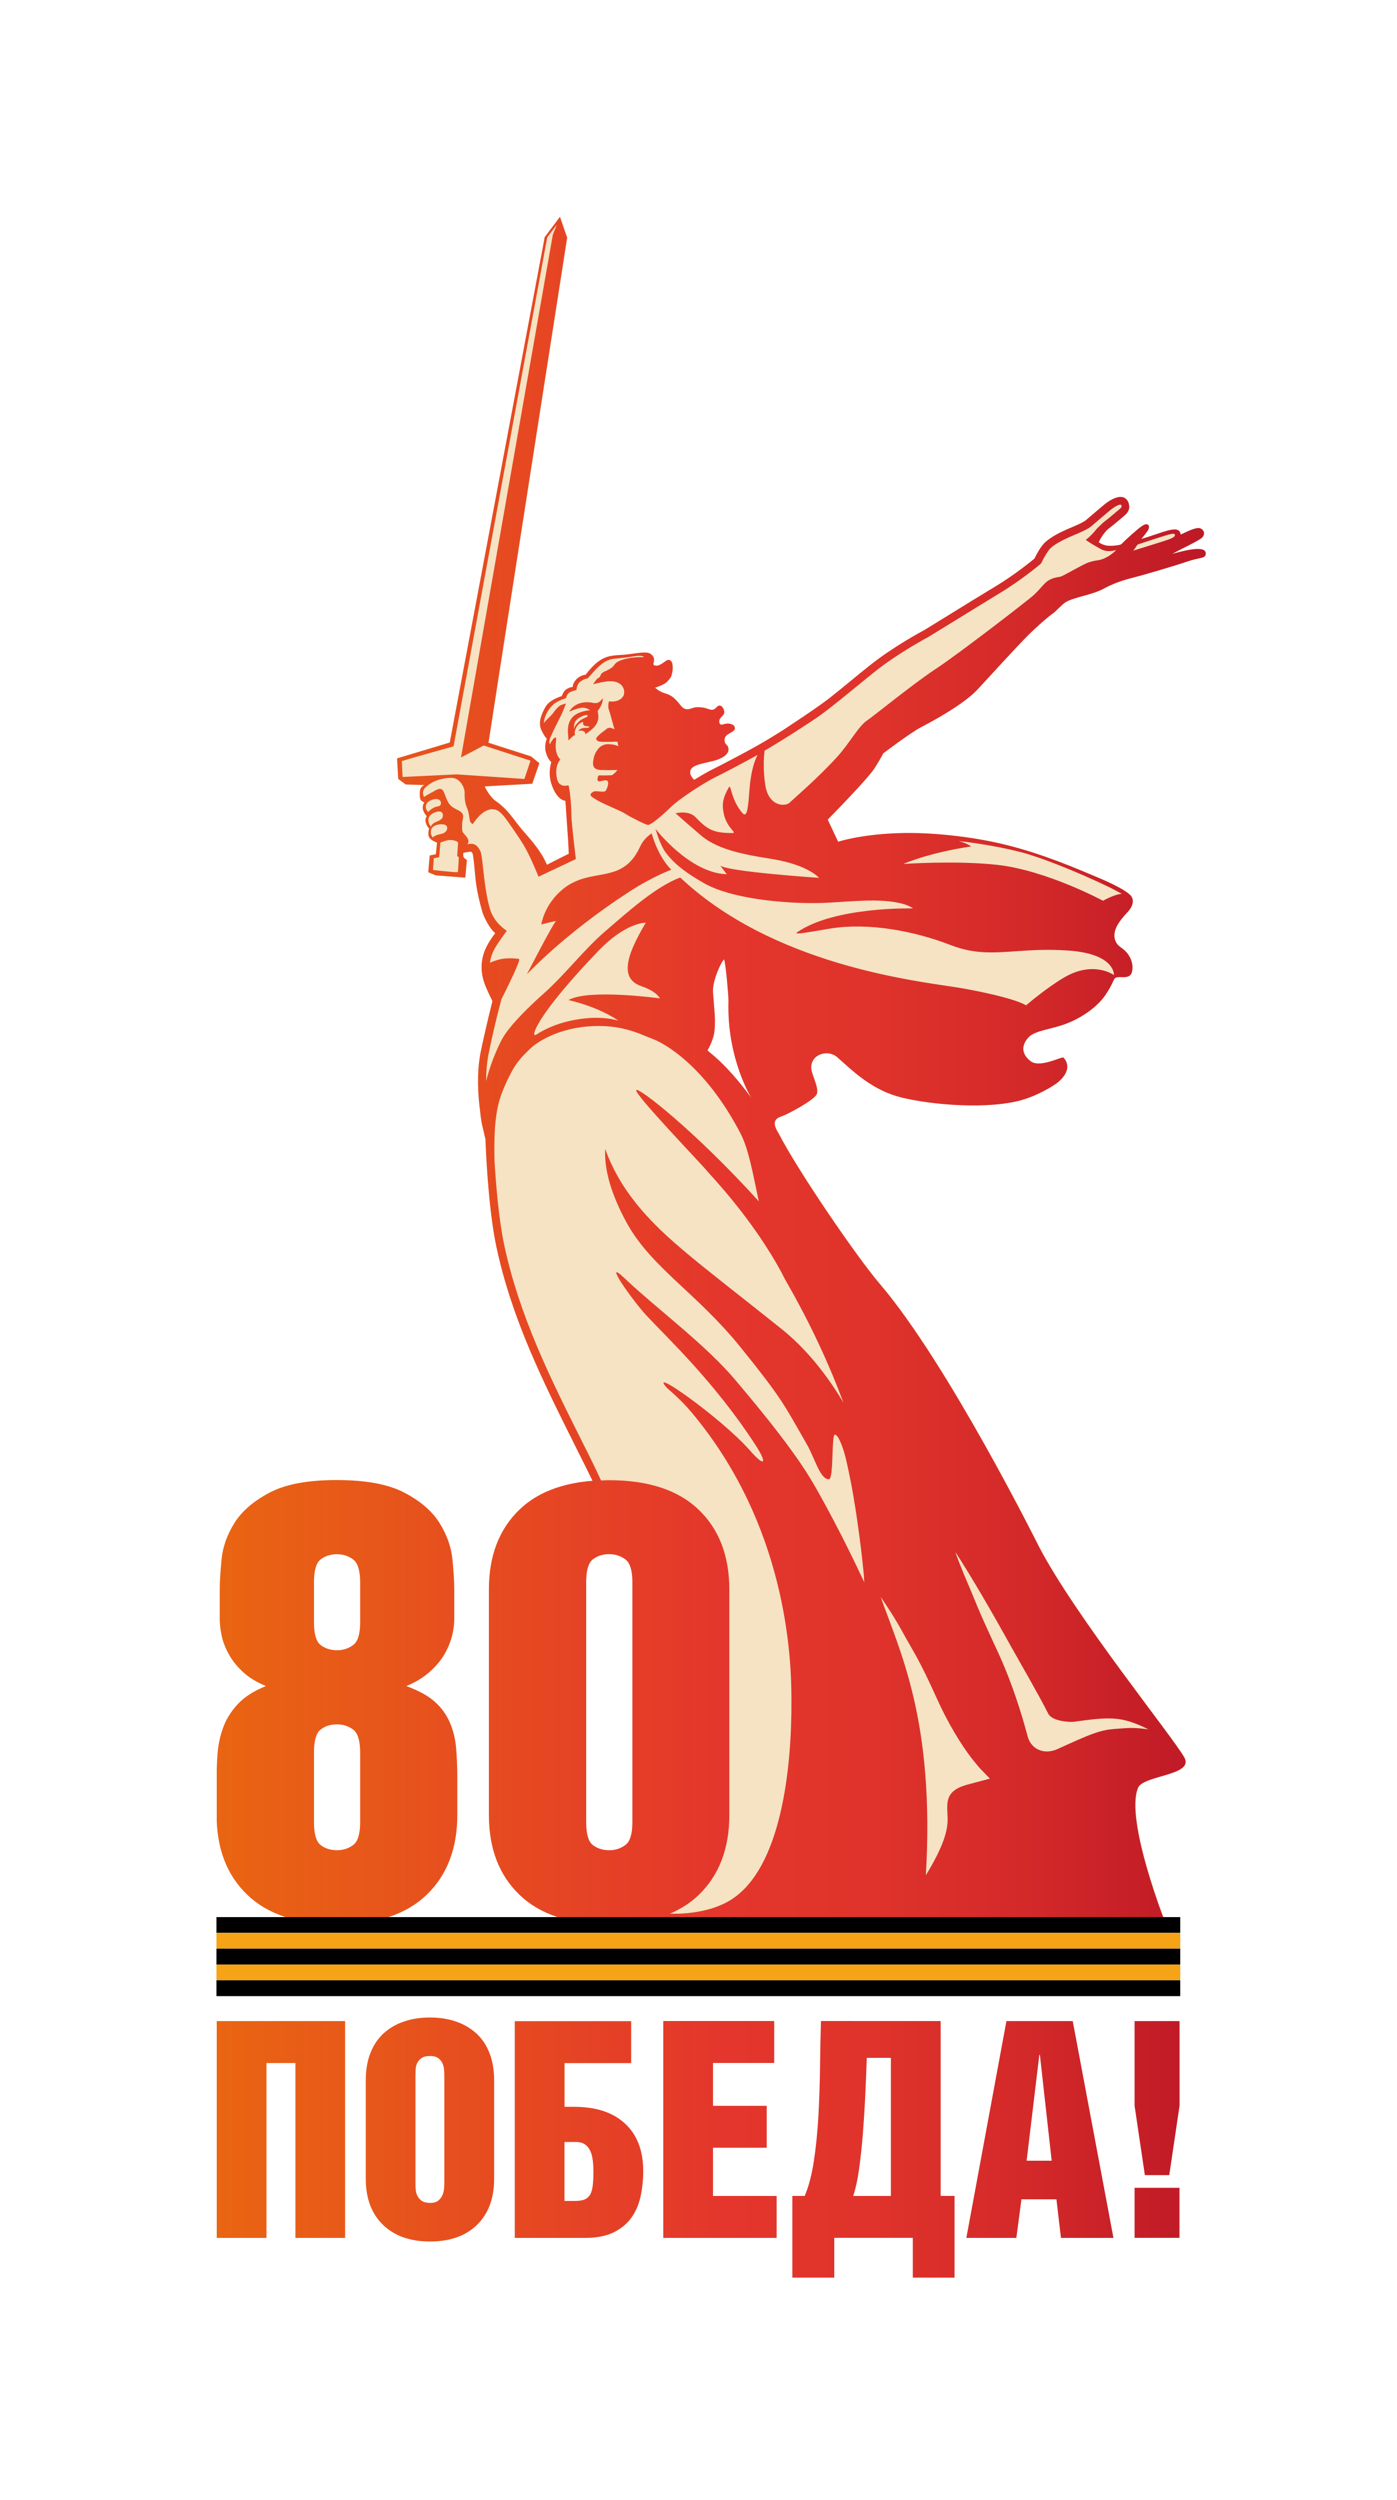 <svg xmlns="http://www.w3.org/2000/svg" xmlns:xlink="http://www.w3.org/1999/xlink" id="&#x421;&#x43B;&#x43E;&#x439;_1" x="0px" y="0px" viewBox="0 0 196.97 352.44" style="enable-background:new 0 0 196.97 352.44;" xml:space="preserve"><style type="text/css">	.st0{clip-path:url(#SVGID_00000109720456065293088920000009599851141883343242_);fill:#F5E3C3;}			.st1{clip-path:url(#SVGID_00000072272616192139699610000005624584055588854444_);fill:url(#SVGID_00000047761484645772303280000006729624676556646579_);}	.st2{clip-path:url(#SVGID_00000046298733506448967220000006569239838055941296_);}	.st3{clip-path:url(#SVGID_00000046298733506448967220000006569239838055941296_);fill:#F6A316;}</style><g>	<defs>		<rect id="SVGID_1_" width="196.97" height="352.44"></rect>	</defs>	<clipPath id="SVGID_00000004512066061304615810000003440807674792003775_">		<use xlink:href="#SVGID_1_" style="overflow:visible;"></use>	</clipPath>	<path style="clip-path:url(#SVGID_00000004512066061304615810000003440807674792003775_);fill:#F5E3C3;" d="M165.3,78.06  c0.54-0.29,1.03-0.54,1.22-0.64c0.74-0.37,1.39-0.69,1.73-0.88c1.07-0.59,1.38-0.74,1.51-1.17c0.11-0.35-0.08-0.72-0.48-0.9  c-0.67-0.31-2.78,0.92-2.78,0.87c-0.05-0.4-0.28-0.71-0.79-0.72c-0.61-0.01-1.38,0.23-2.49,0.6c-1.02,0.35-2.04,0.67-2.27,0.73  c0.57-0.68,0.74-0.94,0.74-0.94s0.54-0.62,0.26-1.01c-0.08-0.11-0.27-0.17-0.5-0.09c-0.49,0.17-1.37,0.94-2.87,2.33  c-0.19,0.17-0.27,0.32-0.56,0.51c-0.57,0.15-1.61,0.24-2.16,0.09c-0.44-0.12-0.73-0.29-0.92-0.44c0.03-0.03,0.62-1.35,1.53-2.01  c0.58-0.42,2.18-1.8,2.33-1.94c0.55-0.58,0.47-1.03,0.42-1.34c-0.05-0.37-0.26-0.7-0.54-0.9c-0.97-0.67-2.64,0.65-2.83,0.8  c-0.38,0.31-2.13,1.8-2.68,2.27c-0.4,0.34-1.53,0.83-2.29,1.14l-0.44,0.19c-0.94,0.41-2.13,1.02-3,1.77  c-0.6,0.51-1.32,1.83-1.54,2.33c-0.49,0.41-2.8,2.3-5.59,3.98c-2.11,1.27-4.36,2.66-6.3,3.86c-1.45,0.9-2.73,1.69-3.64,2.24  c-0.17,0.09-4.27,2.26-7.66,4.96c-1.03,0.82-2.03,1.64-2.99,2.43c-0.8,0.65-1.54,1.26-2.26,1.83c-2,1.64-6.52,4.53-7.02,4.89  c-0.67,0.42-1.36,0.85-2.16,1.33c-2.14,1.3-6.65,3.65-7.9,4.26c-0.49,0.24-1.37,0.74-2.35,1.35c-0.03,0.02-0.07,0.04-0.1,0.06  l-0.02,0.01c-0.26-0.27-0.51-0.65-0.54-0.88c-0.19-1.2,1.48-1.34,3.25-1.79c1.18-0.3,2.15-0.88,2.14-1.61  c-0.01-0.68-0.4-0.57-0.53-1.06c-0.29-1.15,1.2-1.25,1.4-1.78c0.07-0.18,0.04-0.56-0.43-0.72c-0.47-0.16-0.7-0.13-1.35,0.06  c-0.34,0.1-0.6-0.53-0.19-0.97c0.41-0.44,0.59-0.58,0.46-1.05c-0.18-0.66-0.59-0.76-0.84-0.61s-0.46,0.59-0.96,0.53  s-0.72-0.37-1.98-0.37c-0.74,0-1.34,0.65-2.07,0.03c-0.44-0.37-1.02-1.56-2.35-1.94c-1.01-0.29-1.5-0.84-1.5-0.84  s1.24-0.39,1.63-0.78c0.72-0.73,0.67-0.92,0.79-1.43c0.05-0.21,0.25-1.82-0.63-1.7c-0.23,0.03-1,0.78-1.5,0.81  c-0.5,0.03-0.58-0.13-0.5-0.41c0.17-0.6-0.01-0.95-0.43-1.25c-0.58-0.42-2.15-0.04-3.5,0.1c-1.33,0.14-2.36,0.01-3.61,0.8  c-1.07,0.69-2.03,2.03-2.03,2.03s-0.95,0.07-1.55,0.93c-0.3,0.44-0.3,0.81-0.3,0.81s-0.89,0.03-1.31,0.8  c-0.23,0.42-0.22,0.48-0.22,0.48s-1.71,0.47-2.3,1.52c-0.64,1.15-1.09,2.27-0.52,3.4c0.47,0.93,0.71,1.07,0.71,1.07  s-0.39,0.91-0.16,1.84c0.26,1.05,0.72,1.39,0.79,1.48c-0.07,0.24-0.48,1.56,0.02,3.09c0.78,2.36,1.97,2.36,1.97,2.36  s0.18,2.83,0.31,4.55c0.13,1.71,0.16,2.92,0.16,2.92c-0.02-0.01-3.08,1.55-3.08,1.55s-0.4-0.9-0.71-1.39  c-1.17-1.88-2.8-3.46-3.48-4.41c-0.69-0.94-1.6-2.07-2.18-2.51c-0.13-0.14-0.36-0.35-0.77-0.62c-0.99-0.66-1.64-2.12-1.64-2.12  l6.71-0.38l1-2.89l-1.17-0.97l-5.99-1.92c1.03-6.79,11.09-71.21,11.09-71.21l-1.02-2.94l-0.01,0.02l-0.03,0.02l0,0.01l-2.11,2.81  l-13.39,71.25L56,106.9l0.17,2.9l1.01,0.74l0.03,0.03l2.64,0.09c-0.24,0.13-0.58,0.37-0.62,0.79c-0.04,0.42-0.08,1.21,0.22,1.43  c0.29,0.21,0.41,0.2,0.41,0.2s-0.38,0.56-0.16,1.15s0.51,0.81,0.51,0.81s-0.33,0.37-0.13,0.97c0.2,0.61,0.46,0.76,0.46,0.76  s-0.3,0.89,0.06,1.34c0.37,0.46,1.05,0.66,1.05,0.66l-0.16,1.64l-0.87,0.18l-0.2,2.36l1.06,0.44l4.16,0.32l0.22-2.48  c0,0-0.38-0.26-0.45-0.39c-0.07-0.13-0.07-0.39-0.05-0.62c0.19-0.04,0.54-0.12,0.87-0.16c0.23-0.03,0.35,0.02,0.44,0.25  c0.19,0.73,0.29,2.42,0.44,3.73c0.18,1.61,0.55,3.12,0.97,4.59c0.02,0.08,0.73,2,1.79,2.91c-0.29,0.38-0.7,0.96-1.01,1.5  c-1.56,2.73-0.79,5.08-0.12,6.51c0.22,0.52,0.47,1.04,0.74,1.56c-0.5,1.92-1.37,5.75-1.65,7.12c-0.58,2.9-0.41,6.01-0.09,8.39  c0.08,0.9,0.22,1.82,0.45,2.64c0.14,0.67,0.26,1.13,0.3,1.3c0.03,0.85,0.34,9.56,1.54,15.17c2.19,10.26,6.6,19.05,11.27,28.37  c5.59,11.15,11.37,22.67,13.95,37.91c1.94,11.45-2.05,27.97-2.09,28.14l-0.17,0.7l1.18,0.01c-0.04,0.01-0.08,0.01-0.12,0.02  c0,0,20.08,0.11,38.81,0.21l29.87,0.18h0c0.03,0,0.05-0.01,0.08-0.02c0.83,0,1.4,0.01,1.64,0.01c0,0-5.83-14.72-3.94-19.25  c0.75-1.8,7.92-1.72,6.54-4.26c-1.52-2.8-15.26-19.71-20.48-29.69c-0.15-0.28-12.85-25.82-22.42-37.03  c-3.41-3.99-11.74-16.22-14.32-21.29c-1.19-1.85-0.18-2.18,0.61-2.46c0.74-0.27,4.45-2.23,4.78-3.08c0.33-0.86-0.68-2.61-0.78-3.51  c-0.22-2.06,2.31-2.87,3.66-1.67c1.89,1.66,4.57,4.37,8.42,5.5c3.31,0.98,11.56,1.97,17.02,0.68c2.59-0.61,5.18-2.21,5.76-2.73  c1.32-1.18,1.6-2.35,0.7-3.39c-0.22-0.25-3.36,1.54-4.69,0.47c-2.18-1.77-0.11-3.51,0.08-3.64c1.47-0.92,3.53-0.85,6.11-2.12  c2.77-1.37,4.02-3,4.38-3.53c1.11-1.64,1.08-2.16,1.39-2.41c0.48-0.39,2.01,0.33,2.35-0.8c0.2-0.67,0.13-1.74-0.68-2.73  c-0.69-0.85-1.33-0.83-1.67-1.79c-0.57-1.65,1.2-3.33,1.89-4.12c0.62-0.72,0.73-1.48,0.46-1.93v0h0c0-0.03-0.15-0.86-5.01-2.88  c-2.52-1.05-7.43-3.22-12.91-4.55c-5.03-1.23-10.53-1.69-14.19-1.63c-5.85,0.09-9.3,1.23-9.3,1.23l-1.47-3.12  c0,0,5.65-5.72,6.62-7.27c0.98-1.55,1.2-2.06,1.2-2.06s3.84-2.92,5.38-3.72c1.55-0.8,6.01-3.21,7.96-5.33  c1.95-2.12,5.67-6.18,7.04-7.56c1.37-1.37,2.92-2.69,3.44-3.04c0.52-0.34,1.4-1.37,1.92-1.67c1.28-0.75,3.67-0.97,5.44-1.95  c1.78-0.97,3.6-1.39,4.21-1.55c1.52-0.39,5.54-1.57,7.51-2.24c1.78-0.61,2.53-0.37,2.58-1.08  C170.13,76.57,165.88,77.94,165.3,78.06 M99.76,148.06c0.22-0.37,0.86-1.6,0.97-2.66c0.12-1.14,0.08-2.08,0-2.93  s-0.14-2.04-0.19-2.48c-0.19-1.59,1.15-4.42,1.55-4.74c0.23,0.49,0.64,5.22,0.62,5.92c-0.24,8.06,3.22,13.6,3.22,13.6  C102.24,149.72,99.84,148.27,99.76,148.06"></path></g><g>	<defs>		<path id="SVGID_00000107582001850180025030000013647947175739544480_" d="M159.97,315.46h6.33v-7.05h-6.33V315.46z M30.56,284.91   v30.56h7.01v-24.65h4.08v24.65h7.01v-30.56H30.56z M79.59,301.95h1.61c0.54,0,0.97,0.12,1.3,0.36c0.33,0.24,0.57,0.55,0.74,0.93   c0.17,0.38,0.28,0.82,0.34,1.32c0.06,0.5,0.09,1.01,0.09,1.55c0,0.77-0.03,1.41-0.09,1.93c-0.06,0.52-0.17,0.95-0.34,1.27   c-0.17,0.33-0.43,0.57-0.76,0.72c-0.34,0.16-0.81,0.23-1.4,0.23h-1.49V301.95z M72.58,284.91v30.56h9.99   c1.56,0,2.86-0.26,3.91-0.76c1.05-0.51,1.88-1.19,2.51-2.04c0.62-0.85,1.06-1.85,1.32-3c0.25-1.15,0.38-2.36,0.38-3.63   c0-2.86-0.85-5.09-2.55-6.67c-1.7-1.59-4.11-2.38-7.22-2.38h-1.32v-6.16h9.39v-5.91H72.58z M93.52,284.91v30.56h15.98v-5.91h-8.97   v-6.8h7.57v-5.91h-7.57v-6.04h8.63v-5.91H93.52z M121.13,305.73c0.21-1.53,0.39-3.17,0.53-4.93c0.14-1.76,0.25-3.56,0.34-5.42   c0.08-1.86,0.16-3.62,0.21-5.29h3.4v19.47h-5.31C120.64,308.54,120.92,307.26,121.13,305.73 M115.75,284.91   c-0.06,2.04-0.1,4.22-0.13,6.54c-0.03,2.32-0.11,4.61-0.23,6.86c-0.13,2.25-0.34,4.36-0.64,6.33c-0.3,1.97-0.73,3.6-1.29,4.91   h-1.74v11.52h5.91v-5.61h11.07v5.61h5.89v-11.52h-1.96v-24.65H115.75z M146.54,289.67h0.08l1.66,14.92h-3.53L146.54,289.67z    M141.9,284.91l-5.65,30.56h7.05l0.72-5.44h4.93l0.64,5.44h7.4l-5.74-30.56H141.9z M159.97,284.91v11.94l1.45,9.77h3.44l1.45-9.77   v-11.94H159.97z M59.43,310.22c-0.28-0.21-0.49-0.47-0.62-0.77c-0.13-0.3-0.2-0.61-0.21-0.94c-0.02-0.32-0.02-0.59-0.02-0.79   v-15.09c0-0.26,0.01-0.55,0.02-0.87c0.01-0.32,0.08-0.63,0.21-0.91c0.13-0.28,0.33-0.52,0.62-0.72c0.28-0.2,0.68-0.3,1.19-0.3   c0.51,0,0.9,0.1,1.17,0.3c0.27,0.2,0.47,0.44,0.59,0.72c0.13,0.28,0.21,0.59,0.23,0.91c0.03,0.33,0.04,0.62,0.04,0.87v15.09   c0,0.2-0.01,0.46-0.04,0.79c-0.03,0.33-0.11,0.64-0.23,0.94c-0.13,0.3-0.33,0.55-0.59,0.77c-0.27,0.21-0.66,0.32-1.17,0.32   C60.11,310.53,59.72,310.43,59.43,310.22 M57.01,284.95c-1.11,0.37-2.06,0.91-2.87,1.64c-0.81,0.72-1.44,1.64-1.89,2.76   c-0.45,1.12-0.68,2.42-0.68,3.89v13.9c0,2.75,0.81,4.91,2.42,6.48c1.61,1.57,3.83,2.36,6.63,2.36c2.83,0,5.05-0.79,6.65-2.36   c1.6-1.57,2.4-3.73,2.4-6.48v-13.9c0-1.47-0.23-2.77-0.68-3.89c-0.45-1.12-1.08-2.04-1.89-2.76c-0.81-0.72-1.76-1.27-2.87-1.64   c-1.1-0.37-2.31-0.55-3.61-0.55C59.32,284.4,58.11,284.58,57.01,284.95 M45.21,260.09c-0.63-0.49-0.94-1.56-0.94-3.23v-9.82   c0-1.66,0.31-2.74,0.94-3.23c0.63-0.49,1.4-0.73,2.31-0.73c0.86,0,1.61,0.25,2.27,0.73c0.65,0.49,0.99,1.56,0.99,3.23v9.82   c0,1.67-0.33,2.74-0.99,3.23c-0.66,0.49-1.42,0.73-2.27,0.73C46.61,260.82,45.84,260.58,45.21,260.09 M45.21,231.9   c-0.63-0.49-0.94-1.56-0.94-3.21v-5.65c0-1.66,0.31-2.73,0.94-3.21c0.63-0.49,1.4-0.73,2.31-0.73c0.86,0,1.61,0.24,2.27,0.73   c0.65,0.49,0.99,1.56,0.99,3.21v5.65c0,1.66-0.33,2.73-0.99,3.21c-0.66,0.49-1.42,0.73-2.27,0.73   C46.61,232.62,45.84,232.38,45.21,231.9 M37.97,210.43c-2.26,1.2-3.9,2.63-4.93,4.28c-1.03,1.66-1.63,3.36-1.8,5.1   c-0.17,1.74-0.26,3.16-0.26,4.24v4.2c0,0.74,0.1,1.56,0.3,2.44c0.2,0.89,0.56,1.77,1.07,2.66c0.51,0.88,1.18,1.7,2.01,2.44   c0.83,0.74,1.87,1.37,3.13,1.89c-1.71,0.69-3.04,1.54-3.99,2.57s-1.63,2.14-2.06,3.34c-0.43,1.2-0.68,2.42-0.77,3.64   c-0.09,1.23-0.13,2.38-0.13,3.47v5.14c0,4.74,1.44,8.5,4.33,11.27c2.88,2.77,7.1,4.16,12.64,4.16c5.54,0,9.75-1.38,12.64-4.16   c2.88-2.77,4.33-6.53,4.33-11.27v-5.14c0-1.54-0.06-2.97-0.17-4.28c-0.11-1.31-0.42-2.53-0.9-3.64c-0.49-1.12-1.2-2.09-2.14-2.92   c-0.94-0.83-2.27-1.55-3.98-2.18c1.26-0.52,2.33-1.16,3.21-1.93c0.88-0.77,1.59-1.59,2.1-2.44c0.51-0.86,0.88-1.73,1.11-2.61   c0.23-0.89,0.34-1.7,0.34-2.44v-4.2c0-1.08-0.09-2.5-0.26-4.24c-0.17-1.74-0.77-3.44-1.8-5.1c-1.03-1.66-2.67-3.09-4.93-4.28   c-2.26-1.2-5.44-1.8-9.56-1.8C43.41,208.63,40.23,209.23,37.97,210.43 M90.25,119.35c-2.54,5.55-6.96,2.7-10.96,6.05   c-2.59,2.17-2.97,4.92-2.97,4.92s1.11-0.29,2.09-0.5c-0.47,0.42-4.02,7.34-4.12,7.51c-0.1,0.17,4.95-5.46,14.36-11.58   c3.38-2.2,6-3.15,6-3.15c-1.96-1.96-2.77-5.12-2.77-5.12S90.81,118.12,90.25,119.35 M81.24,101.53c0.39-0.43,1.12-0.69,1.35-0.73   c0.23-0.04,0.27,0.03,0.27,0.03c-0.02,0.08-0.05,0.15-0.07,0.23c0,0-0.83,0.31-1.16,0.65c-0.34,0.34-0.54,0.57-0.6,0.75   c-0.05,0.18-0.1,0.28-0.1,0.28S80.85,101.97,81.24,101.53 M83.8,99.11c-2.68-0.59-3.53,1.2-3.53,1.2c1.08-0.4,1.99-0.89,2.92-0.19   c-0.62,0.06-1.86,0.26-2.52,1.04c-0.88,1.04-0.55,2.34-0.51,3.18c0.01,0.14,0.46-0.59,0.93-0.72c-0.09-0.31-0.08-0.43,0.04-0.78   c0.16-0.56,0.64-0.96,1.08-1.09c-0.05,0.67,0.25,0.56,0.9,0.66c-0.05,0.07-0.1,0.13-0.16,0.19c-0.08,0-0.17,0-0.25,0   c-0.17,0-0.33,0-0.49,0.04c-0.22,0.05-0.47,0.1-0.67,0.38c0.6-0.09,1,0.04,0.98,0.48c1.43-0.94,2.11-1.69,1.75-3.27   c0.43-0.6,0.69-1.04,0.74-1.79C84.58,98.88,84.44,99.16,83.8,99.11 M124.17,225.11c0,0,1.81,2.62,2.9,4.62   c1.61,2.97,2.39,3.85,5.08,9.83c1.46,3.25,3.37,6.4,4.83,8.28c0.46,0.59,0.86,1.05,1.16,1.41l1.43,1.48l-3.35,0.89   c-0.11,0.04-0.23,0.08-0.35,0.12c-2.43,0.8-2.35,2.3-2.3,3.7c0.05,1.35,0.46,3.23-3.03,8.91   C131.82,242.59,126.86,232.78,124.17,225.11 M83.59,260.09c-0.63-0.48-0.94-1.56-0.94-3.22v-33.83c0-1.66,0.31-2.73,0.94-3.22   c0.63-0.49,1.4-0.73,2.31-0.73c0.86,0,1.61,0.24,2.27,0.73c0.66,0.49,0.99,1.56,0.99,3.22v33.83c0,1.66-0.33,2.73-0.99,3.22   c-0.66,0.49-1.41,0.73-2.27,0.73C84.99,260.82,84.22,260.58,83.59,260.09 M144.88,244.73c-0.79-2.99-2.19-7.57-4.25-11.99   c-3.25-6.98-2.88-6.55-4.31-9.83c-0.24-0.55-1.87-4.52-1.54-4.01c2.21,3.41,4.93,8.08,7.82,13.29c1.02,1.84,3.7,6.42,5.19,9.37   c0.59,1.16,3.24,1.21,3.57,1.16c5.02-0.69,6.7-0.87,10.56,1.06c0,0-0.36-0.05-0.86-0.1c-0.65-0.07-1.52-0.13-2.13-0.08   c-2.63,0.2-3.23,0.02-7.14,1.75c-0.56,0.25-1.64,0.73-2.73,1.23c-0.47,0.21-0.97,0.32-1.45,0.32   C146.39,246.89,145.27,246.2,144.88,244.73 M82.26,203.59c-4.63-9.24-9.01-17.98-11.17-28.09c-0.78-3.68-1.18-8.72-1.37-11.93   c-0.04-2.64-0.08-6,0.8-8.8c0.26-0.83,0.98-2.57,1.79-4c0.82-1.43,1.83-2.33,2.4-2.9c0.61-0.61,3.31-2.74,8.08-3.17   c4.9-0.44,7.72,1.22,9.19,1.74c1.43,0.5,7.32,3.56,12.4,13.28c1.21,2.31,1.78,5.79,2.61,9.63c-9.01-9.93-16.98-16.15-17.28-15.68   c-0.34,0.52,9.23,10.46,9.97,11.39c0.43,0.54,6.44,6.71,10.59,14.47c0.01,0.02,0.02,0.03,0.02,0.05c0.2,0.4,0.41,0.79,0.63,1.18   c3.4,5.93,6.01,11.61,8,16.96c-2.39-4.01-5.32-7.67-8.85-10.48c-12.25-9.78-17.24-13.2-21.38-18.92c-2.39-3.3-3.36-6.37-3.36-6.37   c-0.15,2.69,0.69,6.1,2.97,10.31c3.47,6.41,9.87,9.92,16.15,17.7c5.84,7.23,6.12,8.07,9.3,13.62c1.14,1.98,1.86,4.95,3.12,4.95   c0.72,0,0.32-6.42,0.86-6.29c0.31,0.07,0.52,0.52,0.64,0.77c0.67,1.38,0.98,2.97,1.3,4.46c0.48,2.24,0.85,4.5,1.18,6.77   c0.35,2.38,0.65,4.78,0.89,7.18c0.03,0.29,0.06,0.58,0.08,0.87c0.02,0.23-0.02,0.63,0.07,0.84c-2.87-6.2-5.96-11.92-7.57-14.6   c-3.16-5.27-9.46-12.57-10.59-13.93c-4.24-5.07-11.19-10.15-15.68-14.42c-3.23-3.07,1.09,3.12,3.15,5.32   c2.9,3.11,9.58,9.35,15.29,18.15c1.62,2.49,1.53,3.41-0.77,0.8c-3.99-4.54-14.63-12.05-11.66-8.77c0,0,1.87,1.54,3.39,3.35   c13.4,15.93,14.14,34.39,14.14,40.54c0.06,10.02-1.51,23.73-8.45,28.19c-3.33,2.14-7.85,2.04-8.67,2   c1.55-0.66,2.89-1.53,4.03-2.62c2.88-2.77,4.33-6.53,4.33-11.27v-31.79c0-4.74-1.44-8.5-4.33-11.27   c-2.89-2.77-7.1-4.15-12.64-4.15c-0.38,0-0.75,0.02-1.12,0.04C83.95,206.96,83.11,205.27,82.26,203.59 M99.76,148.06   c0.22-0.37,0.86-1.6,0.97-2.66c0.12-1.14,0.08-2.08,0-2.94c-0.08-0.86-0.14-2.03-0.19-2.48c-0.18-1.59,1.15-4.42,1.55-4.74   c0.23,0.49,0.64,5.22,0.62,5.92c-0.24,8.06,3.22,13.6,3.22,13.6C102.24,149.72,99.84,148.27,99.76,148.06 M84.39,134.02   c3.89-4.04,6.67-3.95,6.67-3.95s-1.93,3.1-2.4,5.17c-0.42,1.81-0.06,3.17,1.82,3.8c2.15,0.73,2.56,1.7,2.56,1.7   s-10.09-1.39-12.89,0.24c0,0,3.91,0.8,7.04,2.89c-0.23-0.04-2.09-0.67-5.28-0.24c-3.07,0.42-5.11,1.45-6.29,2.21   c-0.07,0.04-0.13,0.07-0.18,0.07C74.87,145.92,76.15,142.59,84.39,134.02 M136.93,119.32c-0.42-0.3-1.03-0.56-1.76-0.77   c3.32,0.39,6.35,0.95,8.83,1.59c2.41,0.62,7.49,2.55,12.52,4.98c0.32,0.16,1.11,0.58,1.65,0.87c-1.21,0.14-2.65,0.99-2.65,0.99   s-7.98-4.31-14.96-5.07c-5.77-0.63-13.2-0.12-13.2-0.12S130.82,120.23,136.93,119.32 M61.05,122.64l0.11-1.65l0.76-0.15l0.17-2.06   c0.25-0.1,0.62-0.24,0.8-0.28c1.1-0.3,1.7,0.25,1.7,0.25l-0.13,1.93l0.23,0.15c0,0-0.08,1.96-0.15,2.11   c0,0.01-0.05,0.01-0.12,0.01C63.81,122.96,61.05,122.64,61.05,122.64 M60.76,117.49c-0.06-0.7,0.25-0.89,0.25-0.89   s0.41-0.44,1.34-0.4c0.62,0.03,0.7,0.31,0.7,0.56c0,0.35-0.35,0.71-0.81,0.79c-0.44,0.07-1.18,0.31-1.2,0.53   C60.94,117.95,60.79,117.74,60.76,117.49 M60.44,115.94c-0.32-1.08,0.97-1.5,1.23-1.52c0.21-0.02,0.54-0.1,0.71,0.22   c0.07,0.14,0.22,0.7-0.43,1.01c-0.63,0.3-0.83,0.35-1.05,0.62c-0.05,0.06-0.14,0.2-0.13,0.24   C60.63,116.41,60.54,116.29,60.44,115.94 M60.07,114c-0.26-1.03,0.98-1.33,1.3-1.36c0.22-0.02,0.53,0.01,0.72,0.27   c0.08,0.11,0.14,0.34,0.02,0.56c-0.14,0.24-0.4,0.17-0.67,0.27c-0.53,0.19-0.89,0.53-1.07,0.72   C60.23,114.33,60.09,114.09,60.07,114 M77.94,99.38c0.59-0.6,1.88-0.96,1.88-0.96s0.06-0.62,0.56-0.85   c0.37-0.17,0.9-0.31,0.9-0.31s0.04-0.79,0.5-1.14c0.46-0.35,0.72-0.42,1.09-0.5c0.99-1.07,2.11-2.61,3.66-2.75   c1.17-0.11,2.35-0.26,2.89-0.36c0.14-0.03,1.23-0.18,1.37,0.12c-0.94-0.01-2.1,0.05-3.19,0.43c-0.9,0.32-0.93,0.66-1.18,0.91   c-0.25,0.25-0.78,0.53-1.03,0.63c-0.25,0.09-0.53,0.25-0.66,0.47c-0.12,0.22-0.06,0.34-0.37,0.5c-0.31,0.16-0.72,0.89-0.72,0.89   s1.62-0.46,2.5-0.43c1.19,0.03,1.91,0.68,1.87,1.66c-0.02,0.53-0.66,1.37-2.15,1.18c0,0-0.19,0.65-0.04,1.09   c0.14,0.4,0.42,1.39,0.56,1.93c0.02,0.1,0.05,0.2,0.08,0.3c0.01,0.04,0.01,0.06,0.01,0.06s0,0.01,0,0.01   c0.05,0.16,0.1,0.32,0.15,0.45c0.04,0.13-0.07,0.06-0.25-0.02c-0.24-0.1-0.61-0.2-0.96,0.16l-0.61,0.46   c-0.3,0.27-0.83,0.68-0.73,0.89c0.1,0.21,0.23,0.31,0.52,0.35c0.27,0.04,1.74,0.03,2.17,0c0.11,0.01,0.21,0.01,0.31,0.02   c0,0,0,0.01,0,0.01c-0.01,0.01,0.05,0.26,0.12,0.62c-0.53-0.3-1.52-0.31-1.55-0.29c-0.28-0.01-0.53,0.09-0.8,0.23   c-0.45,0.23-0.96,0.95-1.12,1.67c-0.3,1.36-0.01,1.81,1.54,1.73c0,0,0.01,0.01,0.01,0.01c0.72,0.03,1.08,0,1.63,0   c0.05,0,0.1-0.01,0.15-0.01c-0.35,0.5-0.78,0.74-0.78,0.74s-0.35,0.01-0.49,0.02c-0.38,0.02-0.67,0.01-0.89,0.01   c-0.35-0.01-0.51-0.03-0.55,0.09c-0.3,0.89,0.13,0.78,0.59,0.67c0.32-0.08,0.66-0.15,0.78,0.11c0.12,0.28-0.07,0.91-0.31,1.29   c-0.11,0.17-0.52,0.14-0.92,0.1c-0.35-0.03-0.69-0.06-0.84,0.04c-0.74,0.47-0.37,0.66,0.82,1.34c0.84,0.48,3.16,1.39,3.66,1.74   c0.5,0.35,3.04,1.66,3.29,1.6c0.8-0.21,2.98-2.33,3.04-2.39c1.42-1.43,5.22-3.77,6.39-4.33c0.95-0.46,3.74-1.91,5.99-3.16   c-0.46,0.84-0.94,2.29-1.15,4.78c-0.17,2.27-0.29,4.23-0.98,3.45c-1.71-1.95-1.61-4.22-1.94-3.65c-0.86,1.52-0.97,2.33-0.75,3.54   c0.39,2.21,2.01,2.89,1.26,2.9c-2.76,0.03-3.62-0.58-5.19-2.22c-1-1.05-2.83-0.56-2.83-0.56s1.55,1.38,3.6,3.13   c2.62,2.24,7.13,2.83,10.11,3.33c5.03,0.84,6.52,2.64,6.52,2.64s-12.86-0.86-13.94-1.74l0.94,1.23   c-5.26-0.15-10.05-6.39-10.05-6.39s0.58,2.26,1.55,3.49c1.36,1.74,3.1,2.9,5.21,4.12c4.32,2.5,13.14,3.08,17.91,2.77   c1.86-0.12,3.89-0.25,5.23-0.28c5.16-0.11,6.39,1.11,6.39,1.11s-11.04-0.31-16.35,3.38c-0.62,0.43,2.43-0.18,4.74-0.55   c5.39-0.87,11.84,0.36,16.92,2.33c3.43,1.33,6.06,1.09,9.43,0.86c2-0.14,4.26-0.28,7.09-0.09c6.76,0.45,6.51,3.47,6.51,3.47   s-2.88-2.14-7.1,0.38c-2.57,1.53-5.3,3.89-5.3,3.89s-1.14-0.97-8.74-2.37c-4.83-0.89-25.42-2.61-39.23-14.94   c-0.29-0.26-0.55-0.5-0.79-0.72c-3.48,1.32-7.26,4.74-10.59,7.6c-2.98,2.57-5.52,5.94-8.52,8.64c0,0-4.63,4.01-5.99,6.52   c-0.32,0.58-1.54,3.02-2.26,5.94c0-1.29,0.1-2.62,0.36-3.9c0.28-1.4,0.56-2.63,0.81-3.69c0.3-1.32,0.67-2.75,0.99-3.95   c0.8-1.59,2.82-5.65,2.47-5.69c-0.71-0.09-1.86-0.17-2.91,0.12c-0.47,0.13-0.86,0.28-1.18,0.43c0.08-0.65,0.29-1.34,0.71-2.07   c0.47-0.82,1.66-2.44,1.66-2.44s-1.76-1.05-2.36-3.04c-0.54-1.79-0.79-4.1-0.98-5.79c-0.15-1.42-0.24-2.11-0.41-2.45   c-0.29-0.58-0.68-1.09-1.55-0.96c-0.08,0.01-0.18,0.03-0.27,0.04c0.09-0.12,0.17-0.24,0.17-0.33c0.02-0.69-0.78-1.15-0.85-1.49   c-0.09-0.41-0.06-1.23,0.05-1.68c0.37-1.5-1.31-1.1-2.04-2.38c-0.69-1.22-0.54-2.41-1.78-1.73c-0.47,0.26-1.31,0.71-1.66,0.96   c-0.34-0.92,0.02-1.24,0.74-1.79l0,0l0,0h0c0.15-0.1,0.33-0.21,0.44-0.27c0.98-0.55,2.44-0.73,3.04-0.61   c0.95,0.19,1.54,1.4,1.52,2.04c-0.02,0.63,0.02,1.44,0.32,2.13c0.3,0.68,0.33,1.4,0.41,1.78c0.08,0.38,0.41,0.53,0.41,0.53   c0.89-1.26,1.51-1.87,2.59-2.1c0.6,0.04,1.09-0.09,2.34,1.71c0.24,0.35,1.45,2.02,2.31,3.45c0.86,1.42,2.04,4.36,2.04,4.36   l5.26-2.49c0,0-0.6-4.88-0.62-6.03c-0.05-2.99-0.41-4.37-0.41-4.37s-0.67,0.17-1-0.04c-0.15-0.09-0.49-0.21-0.64-0.94   c-0.38-1.81,0.49-2.66,0.49-2.66c-0.52-0.45-0.79-1.42-0.61-2.66c0.13-0.89-0.49-0.27-0.86,0.5c-0.13-0.18-0.12-0.49,0.04-0.88   c0.67-1.67,1.64-3.13,2.21-4.85c0,0-0.35,0.08-0.68,0.22c-0.32,0.14-0.74,0.57-1.14,1.15c-0.27,0.4-0.92,0.87-1.28,1.39   C76.69,101.82,76.69,100.63,77.94,99.38 M160.42,76.75c0,0,1.76-0.58,2.66-0.87c2.3-0.74,2.48-0.74,2.57-0.5   c0.11,0.27-0.47,0.51-0.78,0.63c-0.76,0.29-4.61,1.46-5.1,1.62C160.05,77.31,160.14,77.08,160.42,76.75 M107.9,110.67   c-0.33-2.16-0.21-3.96-0.1-4.85c0.38-0.22,0.74-0.43,1.04-0.61c2.21-1.34,3.64-2.26,5.84-3.71c1.58-1.04,3.5-2.61,5.73-4.43   c0.96-0.78,1.95-1.6,2.98-2.42c3.3-2.63,7.44-4.82,7.51-4.86c0.93-0.57,2.22-1.36,3.68-2.26c1.94-1.2,4.19-2.58,6.29-3.86   c3.22-1.94,5.73-4.08,5.84-4.17l0.15-0.2c0.35-0.79,0.95-1.71,1.21-1.97c0.59-0.62,2.01-1.31,2.81-1.66l0.44-0.19   c0.92-0.39,2.06-0.87,2.59-1.33c0.54-0.47,2.27-1.94,2.65-2.25c0.49-0.4,1.24-0.85,1.46-0.75c0.01,0.01,0.32,0.16-0.05,0.52   c-0.02,0.01-1.64,1.41-2.18,1.8c-0.26,0.19-0.49,0.41-0.69,0.63c-0.21,0.19-0.42,0.38-0.55,0.55c-0.93,1.17-1.53,1.43-1.43,1.49   c0.82,0.57,1.93,1.17,1.93,1.17c0.81,0.52,1.71,0.42,2.34,0.21c-0.73,0.79-1.84,1.36-2.49,1.44c-1.06,0.15-1.62,0.37-2.21,0.68   c-1.63,0.84-2.89,1.62-3.29,1.68c-2.08,0.29-2.06,1.11-3.72,2.63c-0.69,0.63-10.54,8.25-13.69,10.31   c-3.15,2.06-8.99,6.82-9.62,7.22c-1.34,0.85-2.53,3.25-4.4,5.29c-2.85,3.11-6.3,6.03-6.6,6.35c-0.19,0.2-0.55,0.33-0.97,0.33   C109.46,113.45,108.22,112.79,107.9,110.67 M56.66,107.29c0.27-0.12,7.29-2.08,7.29-2.08l13.21-71.77l1.35-1.76l-0.57,1.44   L65,106.78l3.2-1.69l6.6,2.14l-0.86,2.58l-9.54-0.65l-7.63,0.37C56.74,109.11,56.67,107.79,56.66,107.29 M78.94,30.58l-0.03,0.02   l0,0.02l-2.11,2.81l-13.39,71.25l-7.43,2.23l0.17,2.9l1.01,0.74l0.03,0.03l2.64,0.09c-0.24,0.13-0.58,0.37-0.62,0.79   c-0.04,0.42-0.08,1.21,0.22,1.43c0.29,0.21,0.4,0.2,0.4,0.2s-0.38,0.56-0.16,1.15c0.22,0.59,0.51,0.81,0.51,0.81   s-0.33,0.37-0.13,0.97c0.2,0.61,0.46,0.76,0.46,0.76s-0.3,0.89,0.06,1.34c0.37,0.46,1.05,0.66,1.05,0.66l-0.17,1.64l-0.87,0.18   l-0.2,2.36l1.06,0.44l4.16,0.32l0.22-2.48c0,0-0.38-0.26-0.45-0.39c-0.07-0.13-0.07-0.39-0.05-0.62c0.19-0.04,0.54-0.12,0.87-0.16   c0.23-0.03,0.35,0.02,0.44,0.25c0.19,0.73,0.29,2.43,0.43,3.73c0.18,1.6,0.55,3.12,0.97,4.59c0.02,0.08,0.73,2,1.79,2.91   c-0.29,0.38-0.7,0.96-1.01,1.5c-1.56,2.73-0.79,5.08-0.12,6.51c0.22,0.52,0.47,1.04,0.74,1.56c-0.5,1.92-1.37,5.75-1.65,7.12   c-0.58,2.9-0.41,6.01-0.09,8.39c0.08,0.9,0.22,1.82,0.45,2.64c0.14,0.67,0.26,1.13,0.3,1.3c0.03,0.85,0.35,9.56,1.54,15.17   c2.19,10.26,6.6,19.05,11.26,28.37c0.77,1.53,1.54,3.07,2.3,4.63c-4.39,0.35-7.82,1.69-10.28,4.05   c-2.89,2.77-4.33,6.53-4.33,11.27v31.79c0,4.74,1.44,8.5,4.33,11.27c2.88,2.77,7.1,4.16,12.64,4.16c2.71,0,5.1-0.34,7.17-1   l-0.14,0.59l1.18,0.01c-0.04,0.01-0.08,0.01-0.12,0.02c0,0,20.08,0.11,38.81,0.21l29.87,0.18h0c0.03,0,0.05-0.01,0.08-0.02   c0.83,0.01,1.4,0.01,1.64,0.01c0,0-5.83-14.72-3.94-19.25c0.75-1.8,7.92-1.72,6.54-4.26c-1.52-2.79-15.26-19.71-20.48-29.69   c-0.15-0.28-12.85-25.82-22.42-37.03c-3.41-3.99-11.74-16.22-14.32-21.29c-1.19-1.85-0.18-2.18,0.61-2.46   c0.74-0.27,4.46-2.23,4.78-3.08c0.33-0.86-0.68-2.61-0.77-3.51c-0.22-2.06,2.31-2.87,3.66-1.67c1.89,1.66,4.57,4.37,8.42,5.5   c3.32,0.98,11.56,1.97,17.03,0.68c2.59-0.61,5.18-2.21,5.76-2.73c1.32-1.18,1.6-2.35,0.7-3.39c-0.09-0.1-0.69,0.15-1.45,0.4   c-1.07,0.35-2.46,0.7-3.24,0.07c-2.19-1.76-0.11-3.51,0.08-3.63c1.47-0.92,3.53-0.85,6.11-2.12c2.77-1.36,4.02-3,4.38-3.53   c1.11-1.64,1.08-2.15,1.39-2.41c0.18-0.15,0.51-0.14,0.86-0.13c0.6,0.02,1.27,0.03,1.49-0.68c0.2-0.67,0.13-1.74-0.68-2.74   c-0.69-0.85-1.34-0.83-1.67-1.79c-0.57-1.65,1.2-3.33,1.89-4.12c0.62-0.71,0.73-1.48,0.46-1.93v0c0-0.03-0.15-0.86-5.01-2.88   c-2.52-1.05-7.43-3.22-12.91-4.55c-5.03-1.23-10.53-1.69-14.19-1.63c-5.85,0.09-9.3,1.23-9.3,1.23l-1.47-3.12   c0,0,5.65-5.72,6.62-7.27c0.98-1.55,1.2-2.06,1.2-2.06s3.84-2.92,5.38-3.72c1.55-0.8,6.01-3.21,7.96-5.33   c1.95-2.12,5.67-6.19,7.05-7.56c1.37-1.37,2.92-2.69,3.43-3.04c0.52-0.34,1.4-1.37,1.92-1.68c1.28-0.75,3.67-0.97,5.44-1.94   c1.77-0.97,3.6-1.39,4.21-1.55c1.52-0.39,5.54-1.57,7.51-2.24c1.78-0.61,2.53-0.37,2.58-1.08c0.1-1.48-4.14-0.11-4.73,0.01   c0.54-0.29,1.03-0.54,1.22-0.64c0.74-0.37,1.39-0.69,1.73-0.88c1.07-0.59,1.38-0.74,1.51-1.17c0.11-0.35-0.08-0.72-0.48-0.9   c-0.36-0.17-1.15,0.12-1.8,0.41c-0.54,0.24-0.98,0.48-0.98,0.46c-0.05-0.4-0.28-0.71-0.79-0.72c-0.61-0.01-1.38,0.23-2.49,0.61   c-1.02,0.35-2.04,0.67-2.27,0.73c0.57-0.68,0.74-0.94,0.74-0.94s0.54-0.62,0.26-1.01c-0.08-0.1-0.27-0.17-0.5-0.09   c-0.48,0.17-1.37,0.94-2.87,2.33c-0.19,0.17-0.27,0.32-0.56,0.51c-0.57,0.15-1.61,0.24-2.16,0.09c-0.44-0.12-0.73-0.28-0.92-0.44   c0.02-0.03,0.62-1.35,1.53-2.01c0.58-0.42,2.18-1.8,2.32-1.94c0.55-0.58,0.47-1.03,0.42-1.34c-0.05-0.37-0.26-0.7-0.54-0.9   c-0.97-0.67-2.64,0.65-2.83,0.8c-0.38,0.31-2.13,1.8-2.68,2.27c-0.4,0.34-1.53,0.83-2.29,1.14l-0.44,0.19   c-0.94,0.41-2.13,1.01-3,1.77c-0.6,0.51-1.32,1.83-1.54,2.33c-0.49,0.41-2.8,2.3-5.59,3.98c-2.11,1.27-4.36,2.66-6.3,3.86   c-1.45,0.9-2.74,1.69-3.64,2.24c-0.17,0.09-4.27,2.26-7.66,4.96c-1.03,0.82-2.04,1.64-2.99,2.43c-0.8,0.65-1.54,1.26-2.26,1.83   c-2,1.64-6.52,4.53-7.02,4.89c-0.67,0.42-1.36,0.85-2.16,1.33c-2.14,1.3-6.65,3.65-7.9,4.26c-0.49,0.24-1.37,0.74-2.35,1.35   c-0.03,0.02-0.07,0.04-0.1,0.05l-0.03,0.02c-0.25-0.27-0.51-0.65-0.54-0.88c-0.19-1.2,1.48-1.34,3.25-1.79   c1.19-0.3,2.15-0.88,2.14-1.61c-0.01-0.68-0.4-0.57-0.53-1.06c-0.29-1.15,1.2-1.25,1.4-1.78c0.07-0.18,0.04-0.56-0.43-0.72   c-0.47-0.16-0.7-0.12-1.35,0.06c-0.34,0.1-0.6-0.53-0.19-0.97c0.41-0.44,0.59-0.58,0.46-1.05c-0.18-0.66-0.59-0.76-0.84-0.61   c-0.25,0.16-0.46,0.59-0.96,0.53s-0.72-0.37-1.98-0.37c-0.25,0-0.49,0.07-0.72,0.15c-0.44,0.15-0.87,0.29-1.35-0.12   c-0.44-0.37-1.02-1.56-2.35-1.94c-1.01-0.29-1.5-0.84-1.5-0.84s1.24-0.39,1.63-0.78c0.72-0.73,0.67-0.92,0.79-1.43   c0.05-0.21,0.25-1.82-0.64-1.7c-0.22,0.03-1,0.78-1.5,0.81c-0.5,0.03-0.58-0.13-0.5-0.41c0.17-0.6-0.01-0.95-0.43-1.25   c-0.58-0.42-2.15-0.03-3.5,0.1c-1.34,0.13-2.37,0-3.61,0.8c-1.08,0.69-2.03,2.03-2.03,2.03s-0.95,0.06-1.54,0.93   c-0.3,0.44-0.3,0.81-0.3,0.81s-0.89,0.03-1.31,0.8c-0.23,0.42-0.22,0.48-0.22,0.48s-1.71,0.47-2.3,1.52   c-0.64,1.15-1.09,2.27-0.52,3.4c0.47,0.93,0.71,1.07,0.71,1.07s-0.39,0.91-0.16,1.84c0.26,1.05,0.72,1.39,0.79,1.48   c-0.07,0.24-0.48,1.56,0.02,3.09c0.78,2.36,1.97,2.36,1.97,2.36s0.18,2.83,0.31,4.55c0.13,1.71,0.16,2.92,0.16,2.92   c-0.03-0.01-3.08,1.55-3.08,1.55s-0.4-0.9-0.71-1.39c-1.17-1.88-2.8-3.46-3.48-4.41c-0.69-0.94-1.6-2.07-2.18-2.51   c-0.13-0.14-0.36-0.35-0.77-0.62c-0.99-0.66-1.64-2.12-1.64-2.12l6.71-0.38l1-2.89l-1.18-0.96l-5.99-1.92   c1.03-6.79,11.09-71.21,11.09-71.21l-1.02-2.94L78.94,30.58z"></path>	</defs>	<clipPath id="SVGID_00000161603357565406272470000013027157582705978499_">		<use xlink:href="#SVGID_00000107582001850180025030000013647947175739544480_" style="overflow:visible;"></use>	</clipPath>			<linearGradient id="SVGID_00000116930882360781973490000000728346250920713354_" gradientUnits="userSpaceOnUse" x1="3.377954e-06" y1="352.439" x2="1.001" y2="352.439" gradientTransform="matrix(139.468 0 0 -139.468 30.558 49329.641)">		<stop offset="0" style="stop-color:#E96512"></stop>		<stop offset="0.51" style="stop-color:#E4362C"></stop>		<stop offset="0.662" style="stop-color:#DF332B"></stop>		<stop offset="0.83" style="stop-color:#D22829"></stop>		<stop offset="1" style="stop-color:#BD1826"></stop>	</linearGradient>			<rect x="30.56" y="30.56" style="clip-path:url(#SVGID_00000161603357565406272470000013027157582705978499_);fill:url(#SVGID_00000116930882360781973490000000728346250920713354_);" width="139.57" height="290.52"></rect></g><g>	<defs>		<rect id="SVGID_00000021118280782784724470000014709932615534327991_" width="196.97" height="352.44"></rect>	</defs>	<clipPath id="SVGID_00000142873517183128959030000004689991965589730948_">		<use xlink:href="#SVGID_00000021118280782784724470000014709932615534327991_" style="overflow:visible;"></use>	</clipPath>	<polygon style="clip-path:url(#SVGID_00000142873517183128959030000004689991965589730948_);" points="30.52,270.25 30.52,270.72   30.52,272.47 166.41,272.47 166.41,270.72 166.41,270.25  "></polygon>	<polygon style="clip-path:url(#SVGID_00000142873517183128959030000004689991965589730948_);fill:#F6A316;" points="30.52,272.47   30.52,272.95 30.52,274.7 166.41,274.7 166.41,272.95 166.41,272.47  "></polygon>	<polygon style="clip-path:url(#SVGID_00000142873517183128959030000004689991965589730948_);fill:#F6A316;" points="30.52,276.93   30.52,277.41 30.52,279.16 166.41,279.16 166.41,277.41 166.41,276.93  "></polygon>	<polygon style="clip-path:url(#SVGID_00000142873517183128959030000004689991965589730948_);" points="30.52,274.7 30.52,275.18   30.52,276.93 166.41,276.93 166.41,275.18 166.41,274.7  "></polygon>	<polygon style="clip-path:url(#SVGID_00000142873517183128959030000004689991965589730948_);" points="30.52,279.16 30.52,279.64   30.52,281.39 166.41,281.39 166.41,279.64 166.41,279.16  "></polygon></g></svg>